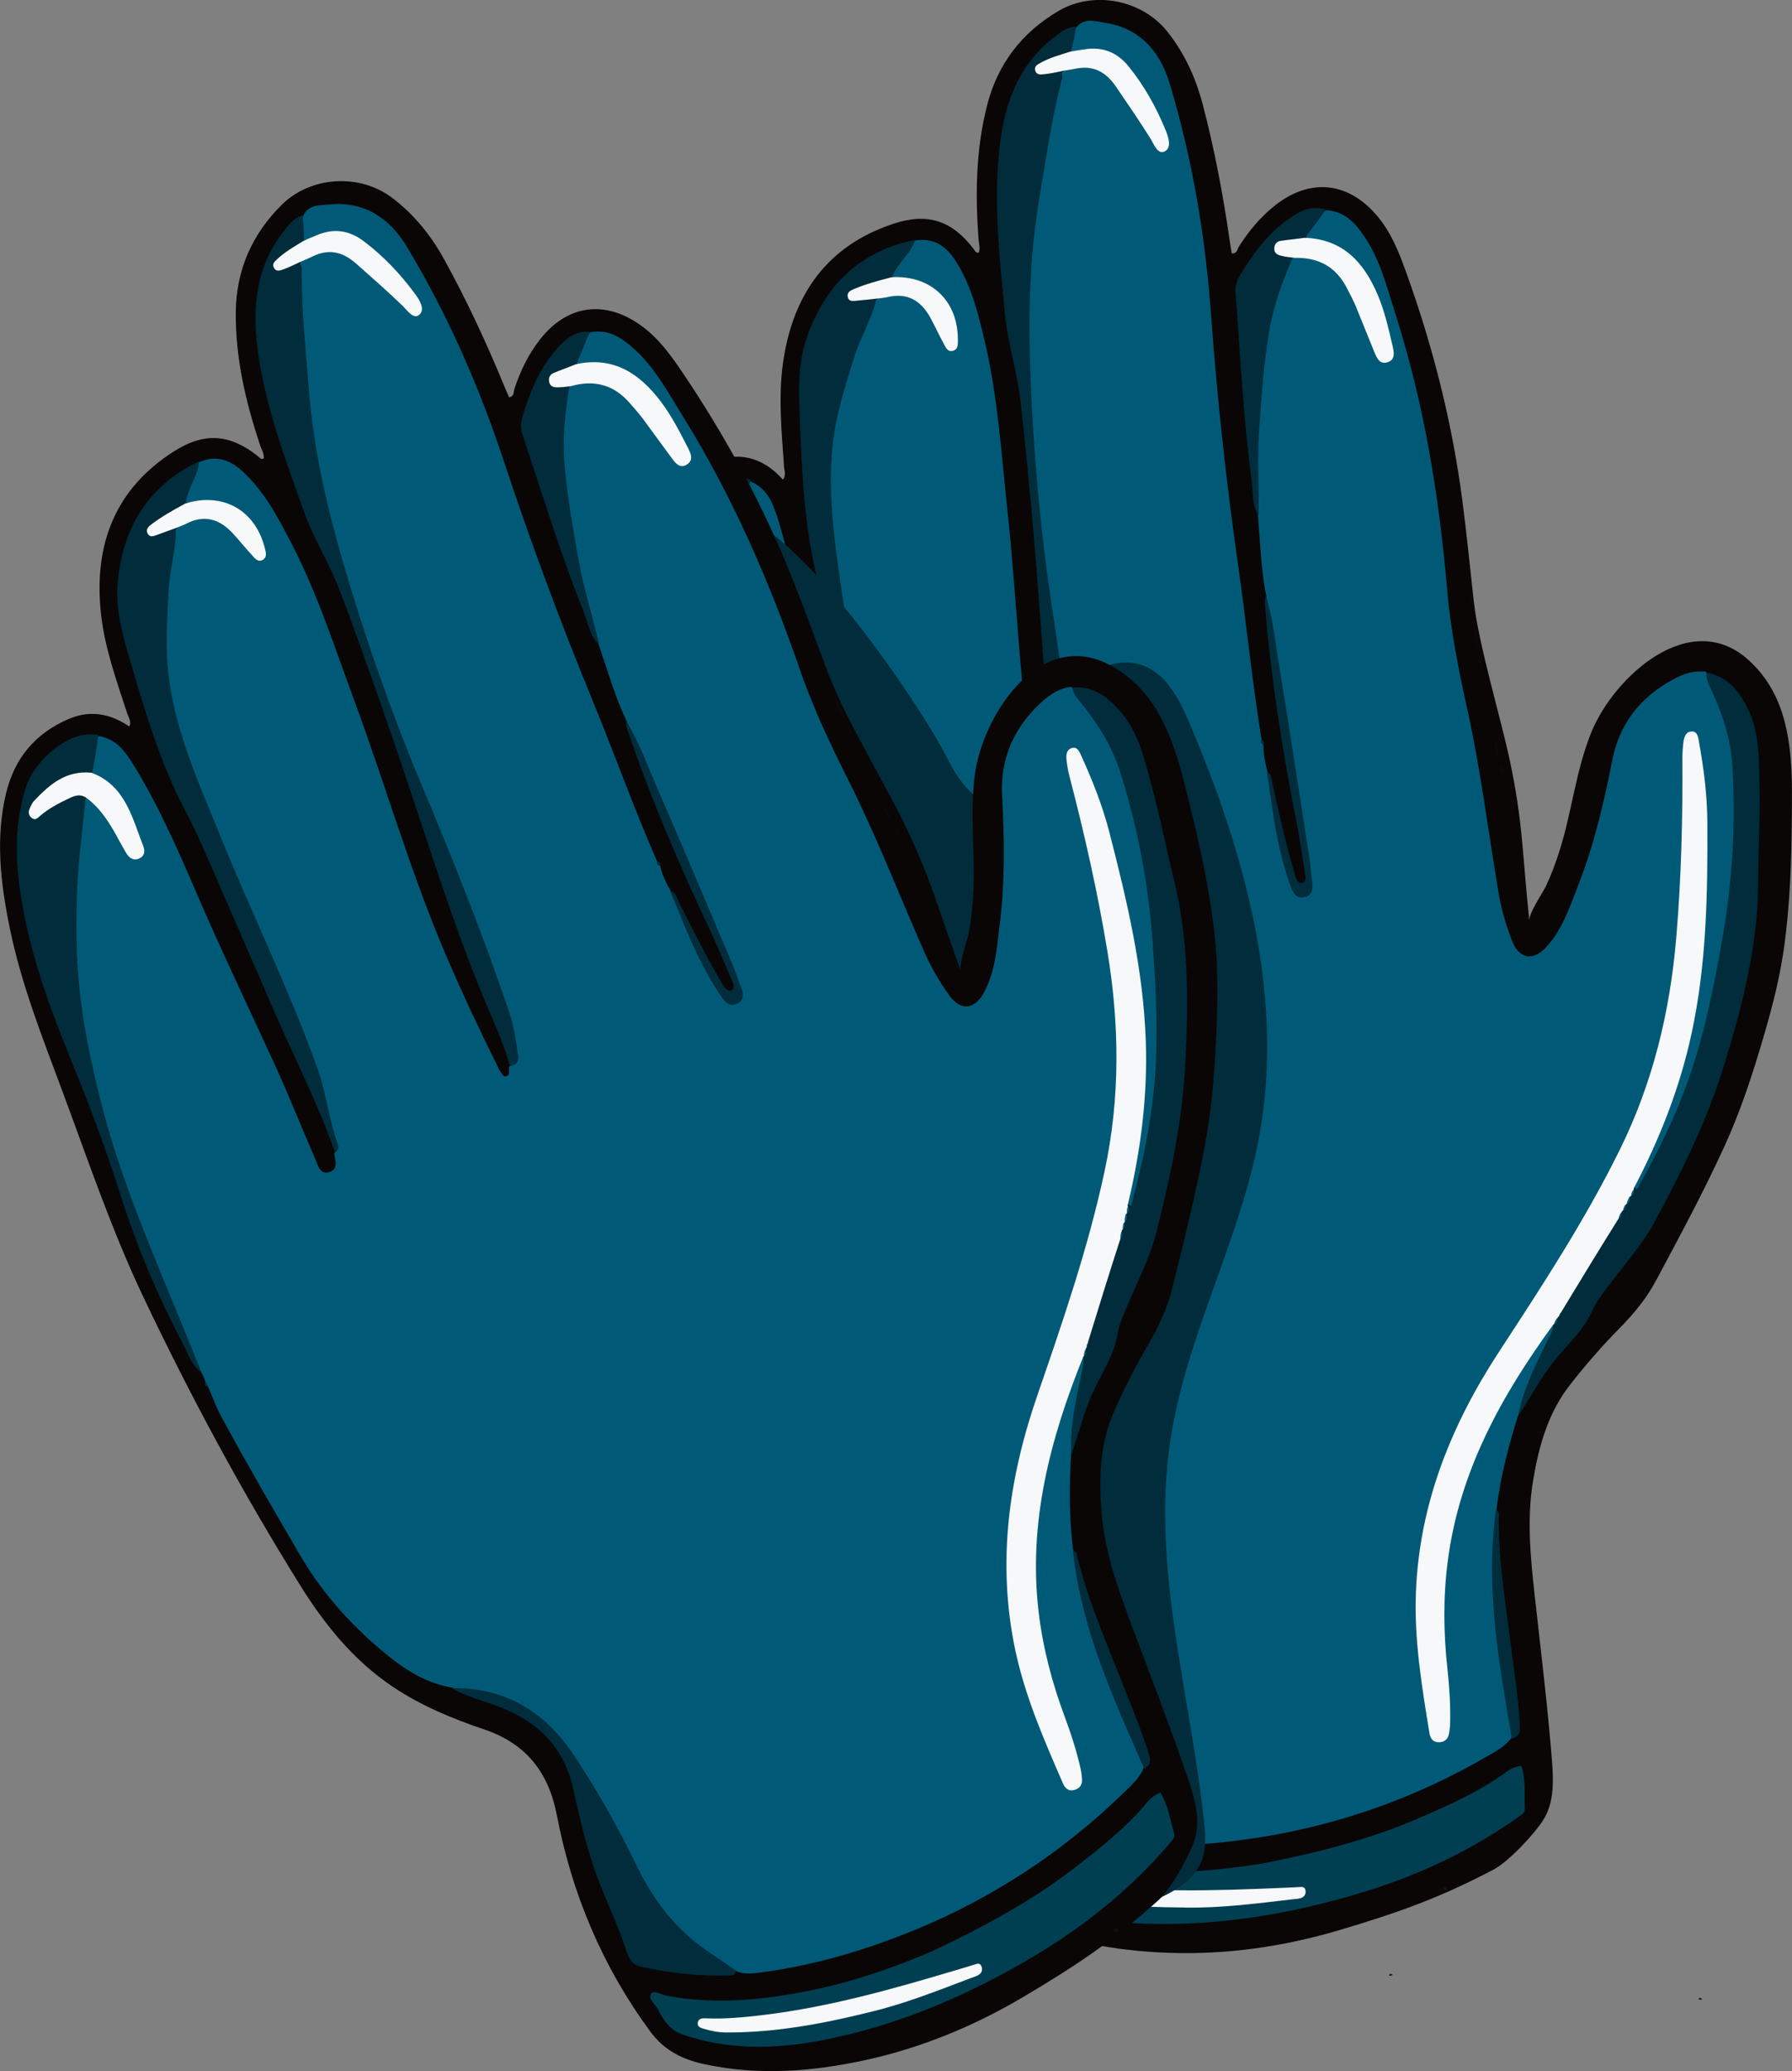 <?xml version="1.0" encoding="UTF-8"?>
<svg id="Calque_1" data-name="Calque 1" xmlns="http://www.w3.org/2000/svg" viewBox="0 0 253.85 293.36">
  <rect x="0" y="0" width="253.85" height="293.36" fill="#808080" stroke="none"/>
  <defs>
    <style>
      .cls-1 {
        fill: #003f52;
      }

      .cls-2 {
        fill: #0a0606;
      }

      .cls-3 {
        fill: #005a77;
      }

      .cls-4 {
        fill: #f6f8f9;
      }

      .cls-5 {
        fill: #0a0a0a;
      }

      .cls-6 {
        fill: #16100f;
      }

      .cls-7 {
        fill: #002c3b;
      }
    </style>
  </defs>
  <g>
    <path class="cls-2" d="M208.79,85.28c.66,5.98,3.79,16.37,5.07,22.35,1.93,9.05,1.79,13.62,2.79,22.84-.21-.95,1.89-4,2.33-4.93.8-1.69,1.4-3.32,1.96-5.1,1.74-5.51,2.3-11.35,4.49-16.73,3.2-7.84,14.04-17.82,22.37-10.12,2.77,2.56,4.33,5.67,5.16,9.25.96,4.12.91,8.31.87,12.5-.05,6.44-.24,12.88-1.16,19.26-.71,4.9-2.06,9.67-3.48,14.38-1.36,4.5-2.9,8.98-4.86,13.28-2.96,6.5-6.35,12.78-9.71,19.07-1.34,2.51-3.14,4.72-5.15,6.76-2.53,2.56-4.88,5.27-7.1,8.11-3.07,3.94-4.36,8.57-5.17,13.36-.95,5.57-.39,11.13.23,16.68.84,7.57,1.76,15.06,2.38,22.66.25,3.03.44,6.31-1.19,8.88-1.31,2.06-4.91,5.92-7.07,7.05-7.69,4.04-13.61,6.13-21.95,8.6-7.79,2.31-15.91,3.47-24.04,3.18-7.67-.28-15.17-1.59-22.12-5.05-2.76-1.37-4.97-3.21-6.24-6.34-4.31-10.59-5.98-21.57-5.33-32.9.36-6.21-1.73-10.94-6.98-14.32-4.02-2.59-7.84-5.43-11.07-9.01-4.52-5.01-7.25-10.97-9.28-17.31-4.72-14.78-8.52-29.8-11.52-45.01-2.03-10.26-2.84-20.71-3.98-31.1-.88-8-1.92-15.98-1.56-24.05.29-6.47,1.1-12.84,4.17-18.69,2.38-4.54,6.12-7.23,11.18-8.03,3.25-.52,5.89.68,8.07,3.14.5-.63.21-1.21.17-1.75-.34-4.98-.85-9.98-.13-14.94,1.39-9.51,6.19-16.44,15.63-19.56,4.81-1.59,8.24-.47,11.33,3.54.18.24.28.59.72.58.3-.61.05-1.25,0-1.86-.48-6.45-.39-12.87,1.25-19.18,1.51-5.8,4.92-10.18,10.06-13.21,4.96-2.92,11.78-1.64,15.4,2.88,2.46,3.07,4.04,6.54,5.04,10.33,1.68,6.39,2.9,12.87,3.84,19.4.08.58.18,1.15.27,1.72.78.06.79-.6,1.01-.95,1.42-2.24,3.1-4.25,5.19-5.89,4.93-3.86,10.3-3.3,14.37,1.49,1.99,2.33,3.1,5.13,4.12,7.96,3.78,10.47,6.54,21.32,7.98,32.37.63,4.82,1.1,9.61,1.63,14.39Z"/>
    <path class="cls-5" d="M209.54,91.86c-.83-1.05-.66-2.41-.73-3.84.29,1.16.52,2.44.73,3.84Z"/>
    <path class="cls-5" d="M212.32,107.18c-.6-.49-.59-1.23-.53-2.1.42.54.4,1.29.53,2.1Z"/>
    <path class="cls-5" d="M209.95,94.29c-.54-.26-.52-.79-.37-1.44.16.37.27.85.37,1.44Z"/>
    <path class="cls-6" d="M240.58,283.19c.13-.23.32-.29.54.02-.14.06-.32.05-.54-.02Z"/>
    <path class="cls-5" d="M208.57,85.31c-.33-.09-.37-.35-.21-.76.11.15.17.41.21.76Z"/>
    <path class="cls-3" d="M129.64,34.07c2.6-.44,4.33.78,5.61,2.71,2.29,3.46,3.27,7.45,4.21,11.41,1.88,7.9,2.38,16,3.24,24.04,1.35,12.58,1.75,25.24,3.7,37.76.92,5.88,2.06,11.72,3.31,17.54.05.21.08.43.17.62.16.37.15.97.72.92.54-.05.45-.64.63-1.14,1.01-.72,1.24-1.67,1.35-2.73.47-4.58-.22-9.1-.67-13.64-1.16-11.81-3.31-23.48-4.61-35.27-1.54-13.93-2.6-27.89-1.31-41.91.38-4.16,1.07-8.28,1.87-12.39.74-3.78,1.25-7.61,2.21-11.48,1.64-1.65,5.49-1.58,7,.13,2.2,2.49,4.04,5.25,5.78,8.08.39.64.73,1.31,1.24,1.87.21.23.44.53.81.32.25-.15.26-.45.24-.72-.04-.7-.19-1.38-.46-2.03-1.28-2.96-2.85-5.75-4.85-8.28-1.65-2.09-3.74-3.12-6.48-2.53-.57.12-1.26.48-1.79-.34,0-1.15.17-2.14.88-3.11,1.2-1.45,2.69-.88,3.97-.69,4.98.72,7.87,3.99,9.25,8.52,3.24,10.7,5.08,21.69,5.89,32.83.87,11.96,2.17,23.87,3.87,35.75,1.15,8.05,1.94,16.16,3.27,24.31.06.35.18.56.29.88-.02,1.27.21,2.42.53,3.66,1.04,3.56,1.26,7.17,2.09,10.66.43,1.83.93,3.63,1.59,5.39.26.69.51,1.56,1.51,1.3.87-.22.81-1.04.76-1.74-.21-3.21-.98-6.35-1.41-9.53-1.37-10.24-3.31-20.39-4.66-30.75-.76-3.74-.85-7.43-1.17-11.22-.91-7.34-.3-14.53.4-21.71.46-4.7,1.39-9.3,3.39-13.62.2-.44.34-.9.77-1.35,2.92-.67,5.29.08,7.12,2.33,1.44,1.77,2.33,3.84,3.16,5.94.67,1.69,1.37,3.38,2.06,5.06.21.51.58.98,1.22.83.58-.13.7-.7.61-1.17-.92-4.81-1.96-9.57-5.77-13.14-1.74-1.63-3.85-2.23-6.18-2.7.17-1.86,1.47-2.87,2.84-3.96,2.69.12,4.19,1.87,5.48,3.79,2.22,3.3,3.15,7.14,4.34,10.86,4.07,12.73,6.2,25.83,7.34,39.12.49,5.77,1.65,11.47,2.9,17.12,1.88,8.55,2.93,17.23,4.39,25.84.38,2.28,1.05,4.49,1.86,6.65,1.03,2.74,3.04,3.06,5.01.86,2.2-2.45,3.21-5.55,4.37-8.53,2.26-5.76,3.67-11.75,4.86-17.8,1.03-5.24,4.04-9.01,8.72-11.5,1.4-.75,2.83-1.26,4.55-1.04,2.74,5.16,4.33,10.54,4.44,16.35.16,8.4-.65,16.68-2.18,24.93-.84,4.55-1.91,9.03-3.19,13.44-1.83,6.3-4.68,12.2-7.92,17.9-.21.37-.47.72-1.03.87-.69-1-.08-1.78.32-2.57,2.97-5.86,5.45-11.93,6.88-18.33,1.44-6.44,2.22-13,2.36-19.62.14-6.87.44-13.74-.61-20.57-.13-.85-.18-1.71-.51-2.51-.12-.29-.27-.62-.67-.59-.38.03-.55.33-.63.64-.28,1.05-.27,2.13-.24,3.2.21,6.34-.19,12.66-.44,18.98-.34,8.51-1.61,16.88-4.1,25.03-2.17,7.12-5.64,13.67-9.33,20.1-4.07,7.07-8.63,13.84-13.01,20.71-4.69,7.35-8.24,15.2-9.84,23.8-1.39,7.45-1.34,14.95-.07,22.42.28,1.64.59,3.27.83,4.92.11.8.04,1.97,1.26,1.84,1.13-.11,1.01-1.21,1.04-2.06.07-2.79-.14-5.58-.44-8.35-.83-7.71-.34-15.34,1.79-22.8,2.37-8.29,6.49-15.74,11.44-22.75.63-.9.99-2.06,2.25-2.46.42.75.14,1.34-.16,1.91-1.85,3.51-3.26,7.22-4.87,10.98-1.35,4.31-2.46,8.56-3.02,13.07.06,3.83-.36,7.5-.19,11.19.3,6.28,1.34,12.47,2.15,18.68.11.85.36,1.68.14,2.66-.97,1.3-2.3,1.95-3.52,2.66-11.13,6.45-23.1,10.43-35.89,11.96-6.83.82-13.66.97-20.5.15-1.01-.12-2.03-.27-3.01-.95-2.35-1.76-4.08-3.93-5.69-6.21-2.48-3.52-3.92-7.47-4.78-11.65-.98-4.83-2.33-9.57-3.74-14.29-.99-3.3-2.34-6.45-4.31-9.29-2.02-2.9-4.78-4.88-8.08-6.07-.91-.33-1.76-.76-2.67-1.33-3.23-1.44-5.6-3.81-7.58-6.44-3.84-5.11-6.86-10.66-8.67-16.88-2.13-7.29-4.2-14.6-6.08-21.96-.35-1.39-.48-2.84-.74-4.37-.08-.29-.16-.47-.19-.76-.06-.5-.1-.9-.21-1.39-.79-2.66-1.24-5.3-1.61-7.95-1.4-9.97-2.94-19.93-3.27-30.02-.36-11.16.65-22.16,4.01-32.86,1.27-4.03,2.81-7.98,4.48-12,.95-.7,1.2.15,1.49.61,1.18,1.82,1.77,3.88,2.29,5.97.17.68.29,1.36.6,2,.25.51.61.94,1.24.79.58-.14.68-.68.63-1.16-.42-4.03-.39-8.22-3.89-11.18-.17-.14-.25-.35-.34-.67.42-1.75,1.15-3.24,2.25-4.67,2.19.92,3.06,2.82,3.71,4.84,1.99,6.25,3.13,12.7,4.15,19.16,1.43,9,3.23,17.94,4.89,26.89.92,4.95,1.57,9.94,2.38,14.91.14.84.08,2.06,1.31,2.08,1.45.03,1.37-1.21,1.45-2.35.44-.49.38-.99.39-1.47.24-9.75-.95-19.36-2.65-28.93-2.07-11.67-3.95-23.37-4.7-35.22-.17-2.6.1-5.14.67-7.66,1.38-6.08,3.05-12.06,5.9-17.78,2.16-1.78,5.89-1.17,7.59,1.17.91,1.26,1.63,2.64,2.26,4.06.21.47.45,1.19,1.05,1.04.72-.17.61-.98.49-1.51-.64-2.85-1.43-5.62-4.2-7.26-1.41-.84-3.02-.54-4.59-.99-.16-1.22.63-1.94,1.21-2.72.6-.8,1.2-1.61,2-2.4Z"/>
    <path class="cls-1" d="M178.68,263.99c7.7-1.51,15.18-3.37,22.3-6.45,4.32-1.87,8.62-3.79,12.46-6.59.61-.45,1.3-.73,2.08-.83.64,2,.4,4.05.48,6.07.02.59-.4.82-.8,1.1-6.82,4.87-14.31,8.37-22.31,10.79-9.96,3.01-20.12,4.74-30.56,4.4-7.37-.24-14.43-1.55-20.77-5.69-1.71-1.12-2.17-2.7-2.59-4.39-.19-.79-1.03-1.78-.35-2.35.49-.41,1.37.53,2.08.86,6.33,2.92,13.07,3.92,19.95,4.24,6.01.28,11.98-.21,18.03-1.16Z"/>
    <path class="cls-7" d="M215.03,200.65c.73-4.04,2.68-7.64,4.45-11.32.23-.48.49-.94.6-1.71.09-.42.18-.6.29-.88.07-.16.1-.22.18-.38.16-.28.25-.48.37-.79,2.56-4.31,5.12-8.48,7.75-12.75.26-.31.48-.5.67-.85.08-.15.11-.21.2-.35.2-.3.36-.5.53-.82.08-.14.12-.2.2-.34.15-.25.25-.42.37-.69.07-.14.1-.2.18-.33.15-.23.25-.38.36-.63.06-.13.09-.19.17-.31.68.1.78-.47.95-.79,2.66-4.76,5.07-9.63,6.88-14.78,2.3-6.53,3.62-13.28,4.82-20.09,1.43-8.1,1.89-16.21,1.4-24.39-.23-3.79-1.42-7.34-3-10.77-.33-.72-.73-1.44-.68-2.39,3.07.48,4.74,2.73,5.95,5.26,1.61,3.36,1.49,7.09,1.57,10.7.1,4.64-.17,9.29-.19,13.92-.05,8.97-2.29,17.52-4.89,25.93-2.38,7.69-5.97,14.95-9.81,22.03-1.82,3.34-4.39,6.19-6.67,9.23-.77,1.03-1.57,2.04-2.09,3.23-1.25,2.87-3.6,4.89-5.49,7.27-1.93,2.42-3.33,5.17-5.08,7.78Z"/>
    <path class="cls-7" d="M152.43,3.77c-.13,1.07-.38,2.13-.66,3.34-.43.84-1.21.78-1.83,1.02-.69.27-1.39.53-2,.96-.28.19-.79.31-.56.8.15.32.54.26.86.25.63-.03,1.24-.35,1.97-.05.5.58.22,1.1.09,1.6-1.36,5.39-2.15,10.9-3.07,16.37-1.4,8.28-1.58,16.68-1.26,25.04.42,11.06,1.41,22.09,3.07,33.05,1.68,11.1,3.16,22.23,4.09,33.43.17,2.08.1,4.17-.15,6.23-.1.81.09,2.13-1.58,2.01-.04-3.08-.6-6.1-1.06-9.1-1.47-9.59-2.11-19.26-2.81-28.92-.81-11-1.72-21.98-2.96-32.94-.47-4.16-1.81-8.15-2.21-12.33-.72-7.51-1.57-15.01-.88-22.56.59-6.45,2.35-12.43,7.78-16.64.92-.71,1.81-1.52,3.18-1.56Z"/>
    <path class="cls-7" d="M129.63,33.97c-.57,1.95-2.38,3.13-3.18,5.11-.91,1.11-2.26.93-3.33,1.44-.82.39-2.39.37-2.21,1.35.16.91,1.55.16,2.39.22.26.02.53.01.87.17-.68,2.96-2.29,5.53-3.18,8.39-1.24,4-2.55,8.01-3.01,12.15-.9,7.94.55,15.8,1.64,23.61,1.63,11.66,4.09,23.19,5.24,34.93.37,3.74-.21,7.48.18,11.21.04.4-.03.88-.68,1.06-.63-7.37-2.34-14.58-3.51-21.86-1.18-7.29-2.36-14.57-3.58-21.86-.45-2.69-.88-5.4-1.53-8.04-1.92-7.75-2.17-15.66-2.48-23.58-.14-3.54-.15-7.09,1.03-10.47,2.56-7.35,7.45-12.22,15.35-13.83Z"/>
    <path class="cls-7" d="M102.44,76.14c-1.34,3.82-2.84,7.47-4,11.23-1.34,4.34-2.48,8.73-3.23,13.24-1.05,6.29-1.28,12.61-1.22,18.96.07,8.19,1.11,16.3,2.27,24.4.72,5.03,1.46,10.05,2.16,15.18-1.19-1.27-1.18-3.06-1.58-4.67-1.83-7.44-2.95-14.97-3.41-22.67-.39-6.49-1.11-13-2.03-19.47-1.18-8.36-2.09-16.78-1.25-25.24.51-5.14,1.69-10.12,4.54-14.57,1.92-3,7.66-6.36,11.66-4.5-.63,1.63-1.34,3.18-2.08,4.85-.43.42-.86.32-1.27.23-2.94-.7-5.33.56-7.61,2.17-.39.27-.86.68-.59,1.18.31.56.86.22,1.28.03,1.19-.52,2.46-.75,3.71-1.01.9-.18,1.93-.47,2.64.65Z"/>
    <path class="cls-7" d="M121.83,211.19c7.2,1.72,11.88,6.29,14.36,13.21,2.04,5.7,3.62,11.52,4.85,17.44.89,4.28,2.37,8.31,4.89,11.93,1.5,2.16,3.4,3.97,5.11,6.06-.21.67-.64.55-1.06.45-4.14-.93-8.08-2.38-11.87-4.29-1.32-.66-1.38-2.02-1.44-3.04-.26-4.07-1.2-8.03-1.53-12.09-.32-3.96-.21-7.91-.13-11.84.14-6.17-2.72-10.45-7.56-13.81-1.87-1.3-3.93-2.35-5.63-4.03Z"/>
    <path class="cls-7" d="M183.15,36.44c-1.51,3.49-2.78,6.93-3.39,10.67-.76,4.64-1.08,9.3-1.4,13.97-.27,3.94.01,7.88-.07,11.94-.98-1.45-.76-3.26-.99-4.95-1.19-8.85-1.6-17.76-2.28-26.66-.1-1.34.51-2.24,1.12-3.22,1.95-3.1,4.21-5.92,7.41-7.84,1.27-.76,2.64-1.17,4.26-.67-.84,1.27-1.81,2.5-2.82,3.84-.65.83-1.53.56-2.28.74-.56.14-1.34.09-1.43.8-.09.72.72.63,1.17.85.24.12.49.22.71.53Z"/>
    <path class="cls-7" d="M179.3,84.42c.99,2.92,1.27,6.01,1.77,9.05,1.5,9.13,2.9,18.28,4.32,27.43.22,1.43.35,2.87.51,4.3.1.89-.14,1.67-1.09,1.88-1,.22-1.54-.35-1.89-1.29-1.59-4.24-2.35-8.67-2.96-13.13-.15-1.06-.34-2.11-.47-3.28.69.2.61.87.73,1.42.92,4.24,1.87,8.47,3.08,12.63.07.26.11.53.22.77.2.42.39,1.01,1,.83.49-.15.44-.68.37-1.11-.42-2.64-.79-5.29-1.31-7.91-2-10.13-3.6-20.31-4.41-30.61-.02-.31.03-.62.13-.99Z"/>
    <path class="cls-7" d="M214.16,246.27c-1.81-10.68-3.79-21.35-2.25-32.38.47.1.41.46.41.85-.08,6.11.92,12.12,1.69,18.16.47,3.71,1.05,7.4,1.27,11.14.05.91.19,1.87-1.12,2.23Z"/>
    <path class="cls-5" d="M212.62,108.54c.77.23.39.64.07,1.08-.19-.3-.33-.64-.07-1.08Z"/>
    <path class="cls-6" d="M204.9,267.19c.08.15.07.29.06.53-.16.02-.41-.04-.48-.17-.1-.22.1-.34.42-.36Z"/>
    <path class="cls-7" d="M98.58,160.69c.15.14.23.32.27.6-.29-.05-.57-.18-.27-.6Z"/>
    <path class="cls-7" d="M179.02,105.48c-.29-.05-.47-.24-.38-.66.3.04.49.22.38.66Z"/>
    <path class="cls-4" d="M229.28,172.61c-2.73,4.37-5.36,8.67-8.03,13.09-.15.29-.26.47-.41.74-.07.07-.16.12-.17.17-.2.31-.27.62-.51.95-.11.04-.09.04-.1.03-7.38,10.1-13.33,20.85-14.97,33.51-.67,5.12-.61,10.26-.04,15.39.27,2.45.42,4.91.38,7.38,0,.59-.07,1.18-.18,1.75-.16.79-.71,1.19-1.51,1.16-.78-.02-1.13-.58-1.24-1.25-1.09-6.66-2.2-13.29-1.92-20.1.52-12.56,5.04-23.68,11.82-34.04,6.07-9.28,12.13-18.55,17.05-28.52,4.7-9.52,7.13-19.61,8.01-30.12.71-8.44.92-16.9.86-25.37,0-.75.06-1.5.15-2.24.09-.71.31-1.49,1.15-1.53.84-.04.93.8,1.04,1.4.69,3.8,1.18,7.62,1.2,11.49.05,10.03-.1,20.04-2.24,29.91-1.66,7.66-4.48,14.86-8.17,21.89-.02.13-.02.15-.02.16-.01.32-.12.6-.35.91-.11.03-.08.05-.08.03-.25.31-.24.74-.55,1.13-.11.04-.08.05-.09.03-.18.23-.22.54-.43.88-.09.07-.16.1-.16.14-.15.33-.27.63-.47,1.01Z"/>
    <path class="cls-4" d="M183.33,36.52c-.72-.08-1.3-.16-1.87-.3-.48-.12-.93-.34-.95-.93-.02-.61.29-1.07.88-1.17,1.11-.17,2.22-.26,3.44-.44,5.44.2,8.38,3.51,10.31,8.03.99,2.32,1.55,4.79,2.12,7.25.2.86.47,1.97-.7,2.35-1.17.37-1.55-.67-1.9-1.51-.88-2.13-1.72-4.28-2.6-6.41-.35-.84-.79-1.64-1.2-2.46-1.52-3.05-3.99-4.51-7.53-4.4Z"/>
    <path class="cls-4" d="M150.37,10.09c-.87.19-1.65.33-2.43.42-.51.06-1.12.15-1.3-.54-.16-.59.33-.83.74-1.06,1.3-.74,2.73-1.12,4.24-1.6.73-.14,1.37-.22,2-.32,2.55-.41,4.62.4,6.25,2.41,2.21,2.73,3.9,5.76,5.23,8.99.42,1.03.93,2.53-.12,3.06-.99.5-1.53-1.05-2.02-1.84-1.56-2.5-3.23-4.92-4.89-7.36-1.49-2.18-3.32-3.05-5.87-2.49-.57.13-1.16.17-1.84.33Z"/>
    <path class="cls-4" d="M102.55,76.29c-.79-.93-1.73-.7-2.6-.53-1.51.31-3.02.67-4.41,1.37-.43.22-.86.51-1.26-.05-.32-.46-.23-.92.09-1.32.26-.33.53-.69.88-.91,2.66-1.68,5.39-3.09,8.83-1.87,2.82,1.92,3.71,4.74,4.13,7.79.18,1.33.27,2.66.44,3.99.1.79-.07,1.45-.89,1.64-.89.21-1.43-.34-1.68-1.13-.33-1.08-.57-2.18-.88-3.26-.57-2.02-1.26-3.99-2.67-5.72Z"/>
    <path class="cls-4" d="M124.37,42.28c-1.1.13-2.1.22-3.1.32-.49.05-1.02.11-1.17-.5-.17-.66.33-.93.84-1.15,1.71-.72,3.5-1.2,5.4-1.69,5.54-.28,9.34,3.33,9.35,8.8,0,.61.08,1.41-.69,1.63-.8.23-1.06-.56-1.35-1.08-.65-1.17-1.19-2.39-1.83-3.56-1.31-2.42-3.23-3.64-6.07-2.97-.41.1-.84.12-1.37.21Z"/>
    <path class="cls-4" d="M167.8,270.19c-6.9-.03-13.62-.49-20.21-2.18-1-.26-1.93-.67-2.79-1.19-.41-.25-1.09-.53-.74-1.21.27-.53.85-.36,1.3-.23,2.53.75,5.12,1.15,7.73,1.49,9.41,1.23,18.86.95,28.3.55.85-.04,1.7-.06,2.55-.12.45-.03.91-.11,1,.48.08.54-.2.95-.73,1.1-.35.1-.74.11-1.11.15-5.04.58-10.08,1.26-15.3,1.17Z"/>
    <path class="cls-3" d="M230.44,170.56c.03-.34.18-.69.43-1.11.11.38.05.78-.43,1.11Z"/>
    <path class="cls-3" d="M231.07,169.4c-.02-.24.08-.5.26-.84.22.28.16.58-.26.84Z"/>
    <path class="cls-3" d="M220.17,187.58c.01-.26.15-.53.39-.87.08.29.03.62-.39.87Z"/>
    <path class="cls-3" d="M229.93,171.48c0-.24.1-.52.31-.86.13.28.06.58-.31.86Z"/>
    <path class="cls-3" d="M229.3,172.63c0-.25.13-.55.35-.92.1.28.04.62-.35.92Z"/>
    <path class="cls-3" d="M220.87,186.47c-.02-.15.06-.36.25-.61.02.15-.06.36-.25.61Z"/>
  </g>
  <path class="cls-7" d="M134.26,107.54c1.67,3.43,4.97,7.66,8.32,5.84.98-.53,1.63-1.5,2.18-2.47,2.19-3.83,3.37-8.21,5.91-11.82s7.18-6.37,11.3-4.8c3.34,1.27,5.12,4.83,6.52,8.12,7.83,18.39,13.47,38.59,9.94,58.26-2.68,14.94-10.49,28.64-12.69,43.66-2.61,17.83,2.9,35.72,4.82,53.63.2,1.87.35,3.82-.32,5.58-1.22,3.22-4.73,4.84-7.92,6.14-8.95,3.65-18.04,7.34-27.64,8.47-9.6,1.13-19.95-.6-27.38-6.78-11.1-9.22-12.96-25.4-12.71-39.83.13-7.92.66-15.86,2.34-23.6,3.41-15.73,11.58-30.73,10.82-46.81-.56-11.83-5.92-22.83-8.9-34.29-3.4-13.1-3.65-26.77-3.88-40.3-.06-3.18-.1-6.45.99-9.44,7.03-19.32,34.62,22.9,38.3,30.44Z"/>
  <g>
    <path class="cls-2" d="M117.48,95.75c2.1,5.63,7.68,14.95,10.38,20.43,4.09,8.3,5.07,12.77,8.29,21.46-.43-.87.85-4.34,1.05-5.35.36-1.83.55-3.56.66-5.42.34-5.77-.55-11.57.26-17.32,1.18-8.38,9.25-20.71,19.21-15.29,3.31,1.8,5.58,4.43,7.27,7.71,1.94,3.76,2.91,7.84,3.91,11.9,1.53,6.25,2.92,12.54,3.59,18.96.51,4.92.37,9.87.14,14.79-.22,4.7-.61,9.41-1.46,14.07-1.28,7.03-3.03,13.95-4.75,20.87-.69,2.76-1.89,5.35-3.34,7.82-1.82,3.1-3.45,6.3-4.9,9.6-2.01,4.58-2.13,9.37-1.75,14.22.44,5.63,2.35,10.88,4.3,16.11,2.67,7.13,5.39,14.17,7.86,21.39.98,2.88,1.97,6.01,1.02,8.9-.77,2.32-3.31,6.94-5.13,8.57-6.46,5.8-11.69,9.28-19.17,13.71-6.99,4.14-14.57,7.26-22.53,8.97-7.51,1.61-15.09,2.17-22.68.52-3.01-.66-5.6-1.9-7.6-4.62-6.77-9.21-11.08-19.45-13.22-30.59-1.17-6.1-4.35-10.18-10.27-12.18-4.53-1.53-8.93-3.35-12.94-6.03-5.61-3.75-9.72-8.86-13.23-14.51-8.2-13.17-15.55-26.81-22.19-40.82-4.48-9.45-7.82-19.38-11.47-29.18-2.81-7.54-5.77-15.02-7.4-22.94-1.3-6.35-2.07-12.72-.53-19.14,1.2-4.98,4.16-8.5,8.87-10.52,3.03-1.3,5.87-.78,8.59,1.07.33-.73-.09-1.23-.26-1.74-1.55-4.74-3.27-9.47-3.78-14.45-.98-9.56,1.98-17.46,10.37-22.79,4.28-2.72,7.87-2.48,11.85.66.23.18.42.51.84.39.14-.67-.26-1.22-.46-1.8-2.05-6.14-3.53-12.38-3.48-18.91.05-5.99,2.28-11.07,6.52-15.27,4.09-4.05,11.02-4.47,15.63-.98,3.13,2.37,5.52,5.35,7.41,8.79,3.19,5.79,5.96,11.77,8.47,17.87.22.54.46,1.07.68,1.6.77-.14.62-.78.75-1.16.83-2.52,1.96-4.88,3.59-6.98,3.84-4.95,9.17-5.72,14.3-2.07,2.5,1.78,4.26,4.22,5.94,6.71,6.23,9.23,11.56,19.08,15.66,29.43,1.79,4.52,3.42,9.05,5.1,13.56Z"/>
    <path class="cls-5" d="M119.82,101.94c-1.06-.82-1.23-2.18-1.65-3.54.56,1.05,1.1,2.24,1.65,3.54Z"/>
    <path class="cls-5" d="M126.26,116.12c-.7-.33-.88-1.05-1.03-1.91.54.42.71,1.15,1.03,1.91Z"/>
    <path class="cls-5" d="M120.81,104.2c-.58-.13-.69-.64-.71-1.31.25.32.47.76.71,1.31Z"/>
    <path class="cls-6" d="M196.75,279.85c.07-.25.24-.36.53-.12-.12.1-.3.12-.53.12Z"/>
    <path class="cls-5" d="M117.27,95.83c-.34,0-.45-.25-.38-.68.15.12.27.35.38.68Z"/>
    <path class="cls-3" d="M28.2,65.46c2.41-1.06,4.39-.3,6.1,1.25,3.07,2.79,4.99,6.42,6.87,10.03,3.76,7.2,6.22,14.93,9.03,22.52,4.38,11.86,7.87,24.05,12.83,35.7,2.33,5.48,4.87,10.86,7.51,16.2.09.19.18.39.31.56.25.32.39.9.92.71.52-.18.28-.73.34-1.26.8-.94.8-1.92.64-2.98-.66-4.56-2.44-8.77-3.98-13.06-4.01-11.16-8.96-21.96-13.11-33.06-4.9-13.13-9.35-26.41-11.53-40.32-.65-4.13-.99-8.29-1.22-12.47-.21-3.85-.65-7.69-.67-11.67,1.18-2,4.94-2.87,6.81-1.59,2.74,1.87,5.2,4.1,7.59,6.41.54.52,1.03,1.09,1.66,1.51.26.17.56.41.86.12.21-.2.14-.5.06-.76-.21-.67-.52-1.3-.95-1.85-1.96-2.56-4.17-4.88-6.73-6.85-2.11-1.63-4.39-2.11-6.9-.87-.53.26-1.1.77-1.82.11-.28-1.12-.36-2.12.1-3.23.81-1.7,2.4-1.51,3.68-1.64,5-.52,8.61,1.94,11.05,6,5.77,9.58,10.23,19.79,13.74,30.4,3.77,11.39,7.94,22.62,12.5,33.72,3.09,7.53,5.84,15.2,9.12,22.77.15.33.32.5.5.78.29,1.24.79,2.29,1.41,3.42,1.88,3.2,2.98,6.64,4.64,9.82.87,1.66,1.79,3.29,2.86,4.84.42.61.87,1.39,1.78.89.78-.43.53-1.21.32-1.87-.99-3.06-2.51-5.91-3.7-8.89-3.84-9.59-8.2-18.96-12.04-28.68-1.65-3.44-2.65-7-3.88-10.59-2.68-6.89-3.85-14.01-4.92-21.15-.71-4.67-.93-9.35-.05-14.04.09-.47.11-.96.42-1.5,2.66-1.36,5.15-1.22,7.47.52,1.83,1.36,3.2,3.16,4.51,4.99,1.06,1.48,2.15,2.94,3.23,4.41.33.44.81.8,1.39.51.53-.27.51-.85.3-1.28-2.07-4.44-4.24-8.8-8.81-11.33-2.09-1.15-4.28-1.22-6.66-1.1-.29-1.84.72-3.14,1.79-4.53,2.63-.54,4.52.79,6.24,2.33,2.96,2.65,4.81,6.15,6.87,9.47,7.06,11.35,12.34,23.52,16.69,36.13,1.89,5.48,4.41,10.71,7,15.89,3.91,7.83,7.06,15.99,10.58,23.98.93,2.11,2.11,4.1,3.43,5.99,1.67,2.4,3.69,2.22,5.07-.39,1.54-2.92,1.75-6.16,2.15-9.34.78-6.13.68-12.29.36-18.45-.28-5.33,1.71-9.72,5.64-13.29,1.17-1.06,2.43-1.91,4.16-2.12,3.92,4.34,6.78,9.16,8.31,14.77,2.21,8.1,3.45,16.33,3.99,24.71.3,4.61.36,9.22.2,13.81-.23,6.56-1.55,12.97-3.3,19.29-.11.42-.28.81-.79,1.09-.91-.8-.51-1.71-.32-2.57,1.45-6.41,2.37-12.9,2.18-19.46-.18-6.59-1.03-13.15-2.51-19.6-1.54-6.69-2.93-13.43-5.62-19.79-.33-.79-.6-1.61-1.11-2.31-.19-.26-.42-.53-.79-.41-.36.12-.45.46-.45.78-.02,1.09.26,2.13.55,3.16,1.76,6.09,2.92,12.32,4.22,18.51,1.76,8.33,2.57,16.76,2.15,25.27-.36,7.43-2.12,14.64-4.13,21.77-2.21,7.86-4.98,15.53-7.55,23.27-2.75,8.28-4.27,16.75-3.72,25.48.48,7.56,2.36,14.82,5.42,21.75.67,1.52,1.38,3.03,2.01,4.57.31.75.52,1.9,1.67,1.48,1.07-.39.69-1.42.5-2.25-.61-2.73-1.5-5.37-2.47-7.99-2.69-7.27-4.08-14.79-3.84-22.55.27-8.62,2.44-16.85,5.52-24.86.39-1.02.45-2.24,1.57-2.94.59.62.46,1.27.31,1.89-.93,3.86-1.39,7.8-2.03,11.84-.26,4.51-.29,8.9.27,13.41.99,3.7,1.48,7.36,2.56,10.9,1.82,6.02,4.35,11.76,6.66,17.58.32.79.76,1.54.79,2.55-.62,1.49-1.75,2.46-2.76,3.44-9.22,8.98-19.85,15.77-31.87,20.38-6.43,2.47-13.01,4.29-19.84,5.17-1.01.13-2.03.24-3.15-.18-2.71-1.13-4.92-2.81-7.03-4.62-3.27-2.81-5.63-6.28-7.48-10.13-2.14-4.44-4.6-8.71-7.13-12.94-1.77-2.96-3.85-5.68-6.45-7.95-2.66-2.32-5.83-3.56-9.32-3.91-.97-.1-1.89-.3-2.92-.64-3.49-.6-6.36-2.33-8.93-4.39-4.98-4.01-9.26-8.66-12.54-14.24-3.85-6.55-7.65-13.13-11.27-19.81-.68-1.26-1.16-2.63-1.79-4.06-.15-.27-.27-.42-.37-.69-.18-.47-.32-.85-.55-1.3-1.42-2.39-2.5-4.84-3.51-7.31-3.8-9.33-7.73-18.6-10.52-28.31-3.08-10.73-4.8-21.65-4.16-32.84.24-4.22.77-8.42,1.41-12.73.75-.91,1.19-.15,1.6.22,1.59,1.48,2.67,3.33,3.68,5.23.33.61.62,1.25,1.07,1.79.37.44.82.76,1.4.46.52-.27.5-.82.33-1.28-1.4-3.8-2.39-7.88-6.51-9.89-.19-.09-.33-.27-.49-.57-.02-1.8.32-3.43,1.04-5.08,2.35.36,3.66,1.99,4.78,3.79,3.46,5.57,6.14,11.55,8.72,17.56,3.59,8.38,7.52,16.6,11.33,24.88,2.1,4.57,3.95,9.26,5.96,13.87.34.78.58,1.98,1.78,1.7,1.41-.33,1.03-1.51.83-2.63.31-.58.13-1.05.02-1.52-2.15-9.51-5.66-18.54-9.65-27.4-4.87-10.81-9.55-21.69-13.18-33-.8-2.48-1.16-5-1.23-7.59-.15-6.23,0-12.44,1.37-18.68,1.66-2.26,5.43-2.57,7.64-.72,1.19,1,2.22,2.16,3.19,3.38.32.4.73,1.04,1.28.75.65-.34.35-1.1.1-1.59-1.32-2.6-2.76-5.1-5.85-6.02-1.57-.47-3.06.21-4.7.16-.46-1.14.14-2.03.51-2.93.38-.92.76-1.86,1.35-2.82Z"/>
    <path class="cls-1" d="M132.03,276.39c7.1-3.35,13.89-6.99,20.05-11.71,3.73-2.87,7.44-5.78,10.47-9.44.48-.58,1.08-1.02,1.82-1.32,1.11,1.78,1.38,3.83,1.95,5.77.17.57-.19.89-.5,1.26-5.42,6.39-11.83,11.62-18.99,15.92-8.92,5.35-18.35,9.52-28.55,11.75-7.2,1.57-14.37,2.03-21.53-.43-1.93-.66-2.76-2.08-3.58-3.62-.38-.71-1.44-1.47-.92-2.19.37-.52,1.46.18,2.22.32,6.85,1.28,13.63.6,20.38-.77,5.9-1.2,11.56-3.14,17.2-5.54Z"/>
    <path class="cls-7" d="M151.77,206.08c-.28-4.09.73-8.06,1.54-12.06.11-.53.24-1.03.16-1.8-.02-.43.02-.63.07-.92.03-.17.04-.24.08-.41.08-.31.12-.53.16-.86,1.42-4.81,2.89-9.48,4.39-14.26.18-.36.34-.6.44-.99.04-.16.06-.23.1-.39.12-.34.23-.58.32-.92.05-.16.06-.22.12-.38.09-.28.14-.47.19-.76.03-.16.05-.22.09-.37.09-.26.15-.43.2-.7.03-.15.04-.2.09-.34.68-.07.64-.65.73-1,1.41-5.26,2.56-10.58,3.05-16.02.63-6.9.26-13.76-.24-20.66-.6-8.21-2.13-16.18-4.61-23.99-1.15-3.62-3.17-6.77-5.54-9.71-.5-.62-1.06-1.21-1.24-2.15,3.1-.29,5.26,1.49,7.06,3.64,2.39,2.87,3.18,6.51,4.14,9.99,1.23,4.47,2.11,9.04,3.22,13.55,2.15,8.71,2.07,17.55,1.6,26.34-.42,8.04-2.12,15.95-4.12,23.76-.94,3.69-2.75,7.08-4.21,10.58-.5,1.19-1.02,2.37-1.23,3.64-.51,3.09-2.29,5.63-3.55,8.39-1.28,2.82-1.97,5.82-3.02,8.79Z"/>
    <path class="cls-7" d="M42.88,30.51c.13,1.07.16,2.16.18,3.4-.21.92-.98,1.05-1.52,1.44-.61.43-1.21.86-1.71,1.42-.22.25-.69.49-.35.91.22.27.59.12.89.03.6-.18,1.11-.64,1.89-.53.63.44.48,1.01.48,1.53,0,5.56.59,11.09,1.03,16.62.67,8.37,2.55,16.56,4.9,24.59,3.12,10.62,6.78,21.08,11.07,31.29,4.35,10.35,8.51,20.78,12.15,31.41.68,1.98,1.12,4.02,1.38,6.07.1.81.61,2.04-1.04,2.34-.79-2.98-2.07-5.77-3.25-8.56-3.78-8.94-6.76-18.15-9.81-27.35-3.47-10.47-7.05-20.89-10.94-31.21-1.47-3.92-3.75-7.46-5.16-11.41-2.54-7.1-5.2-14.17-6.38-21.66-1.01-6.4-.76-12.63,3.47-18.04.72-.92,1.38-1.92,2.7-2.29Z"/>
    <path class="cls-7" d="M28.17,65.37c-.07,2.03-1.54,3.61-1.83,5.73-.61,1.3-1.96,1.46-2.88,2.21-.7.58-2.22.94-1.81,1.85.38.84,1.54-.22,2.37-.38.26-.05.51-.12.89-.05.07,3.04-.87,5.92-1.02,8.92-.22,4.18-.51,8.39.05,12.52,1.07,7.92,4.4,15.18,7.37,22.49,4.44,10.9,9.64,21.49,13.63,32.58,1.27,3.53,1.63,7.3,2.91,10.82.14.37.18.86-.4,1.19-2.41-6.99-5.83-13.56-8.76-20.34-2.93-6.78-5.86-13.55-8.82-20.31-1.1-2.5-2.17-5.02-3.45-7.42-3.76-7.04-5.94-14.66-8.18-22.25-1-3.4-1.88-6.83-1.56-10.4.68-7.75,4.23-13.67,11.49-17.17Z"/>
    <path class="cls-7" d="M12.13,112.92c-.36,4.03-.92,7.94-1.13,11.87-.24,4.53-.27,9.07.11,13.62.52,6.36,1.85,12.54,3.45,18.68,2.07,7.93,5.07,15.53,8.17,23.1,1.92,4.7,3.88,9.38,5.81,14.19-1.46-.94-1.89-2.68-2.67-4.14-3.6-6.77-6.52-13.8-8.85-21.14-1.97-6.2-4.26-12.33-6.73-18.38-3.19-7.82-6.14-15.76-7.39-24.17-.76-5.11-.83-10.23.84-15.24,1.13-3.38,5.87-8.04,10.2-7.21-.21,1.74-.52,3.41-.84,5.21-.31.51-.75.52-1.17.53-3.02.04-5.03,1.85-6.84,3.96-.31.36-.67.87-.28,1.29.43.47.89,0,1.25-.28,1.02-.79,2.2-1.33,3.35-1.89.82-.4,1.75-.93,2.72-.01Z"/>
    <path class="cls-7" d="M63.99,239.11c7.4-.1,13.06,3.19,17.16,9.3,3.37,5.02,6.33,10.28,8.97,15.72,1.91,3.93,4.33,7.48,7.66,10.37,1.98,1.73,4.26,3.01,6.44,4.62-.04.7-.48.69-.92.7-4.24.11-8.42-.32-12.56-1.25-1.44-.32-1.83-1.62-2.14-2.59-1.24-3.88-3.13-7.49-4.44-11.34-1.28-3.76-2.14-7.61-3.02-11.45-1.38-6.01-5.2-9.47-10.71-11.54-2.14-.8-4.39-1.31-6.44-2.53Z"/>
    <path class="cls-7" d="M80.66,54.66c-.61,3.76-1,7.4-.68,11.18.4,4.69,1.23,9.28,2.06,13.89.7,3.88,1.94,7.64,2.85,11.6-1.31-1.16-1.54-2.97-2.17-4.56-3.32-8.29-5.9-16.83-8.73-25.29-.43-1.28-.05-2.3.3-3.39,1.14-3.48,2.63-6.77,5.27-9.42,1.05-1.05,2.27-1.78,3.96-1.7-.51,1.44-1.15,2.87-1.8,4.42-.42.96-1.35.92-2.03,1.28-.51.27-1.27.41-1.19,1.12.09.72.86.43,1.34.54.26.06.53.1.82.34Z"/>
    <path class="cls-7" d="M88.68,102.13c1.68,2.59,2.71,5.51,3.93,8.34,3.69,8.49,7.29,17.02,10.9,25.54.56,1.33,1.04,2.69,1.55,4.05.31.84.28,1.65-.6,2.09-.92.46-1.58.04-2.15-.79-2.58-3.73-4.4-7.83-6.08-12.01-.4-.99-.85-1.96-1.26-3.07.72.03.81.7,1.06,1.2,1.93,3.88,3.88,7.75,6.07,11.49.14.23.23.49.4.69.3.36.63.88,1.17.56.44-.26.26-.77.09-1.16-1.06-2.45-2.06-4.93-3.2-7.35-4.41-9.33-8.46-18.82-11.77-28.6-.1-.29-.13-.61-.12-.99Z"/>
    <path class="cls-7" d="M162.09,250.53c-4.37-9.92-8.9-19.77-10.1-30.84.48-.02.51.35.6.73,1.42,5.94,3.86,11.53,6.08,17.19,1.36,3.48,2.83,6.92,3.96,10.49.27.87.65,1.77-.54,2.44Z"/>
    <path class="cls-5" d="M126.89,117.36c.81.04.54.53.33,1.03-.26-.25-.47-.54-.33-1.03Z"/>
    <path class="cls-6" d="M158.23,273.07c.12.12.14.26.19.5-.15.05-.41.07-.51-.05-.15-.18.01-.35.32-.45Z"/>
    <path class="cls-7" d="M29.08,195.84c.18.09.3.25.41.51-.3.03-.59-.04-.41-.51Z"/>
    <path class="cls-7" d="M93.56,122.62c-.29.02-.51-.12-.53-.54.3-.03.53.1.53.54Z"/>
    <path class="cls-4" d="M158.73,175.4c-1.58,4.91-3.08,9.72-4.59,14.65-.07.32-.13.52-.22.82-.05.09-.13.15-.12.2-.11.35-.11.67-.26,1.05-.1.07-.08.06-.09.06-4.68,11.6-7.82,23.48-6.32,36.15.61,5.13,1.92,10.1,3.73,14.93.86,2.31,1.61,4.66,2.17,7.06.13.57.22,1.16.25,1.74.04.81-.4,1.33-1.18,1.5-.76.17-1.24-.28-1.51-.91-2.69-6.19-5.39-12.35-6.79-19.02-2.57-12.31-.91-24.19,3.12-35.9,3.61-10.48,7.22-20.95,9.55-31.82,2.23-10.38,2.12-20.76.4-31.17-1.38-8.36-3.24-16.61-5.38-24.81-.19-.72-.31-1.47-.4-2.21-.09-.71-.06-1.52.74-1.76.8-.24,1.1.55,1.35,1.11,1.6,3.51,3.01,7.1,3.98,10.85,2.5,9.71,4.81,19.46,5.15,29.55.27,7.83-.71,15.51-2.56,23.23.01.13.01.15.02.17.07.31.03.61-.12.96-.1.06-.06.06-.07.05-.17.36-.05.78-.25,1.23-.1.06-.07.07-.08.05-.12.27-.08.58-.2.96-.07.09-.13.14-.12.17-.06.36-.1.68-.21,1.1Z"/>
    <path class="cls-4" d="M80.86,54.7c-.72.09-1.3.17-1.89.17-.49,0-.99-.1-1.15-.67-.16-.59.01-1.11.57-1.35,1.03-.44,2.09-.8,3.23-1.27,5.32-1.14,8.99,1.35,11.96,5.26,1.53,2.01,2.68,4.27,3.83,6.51.4.79.93,1.8-.11,2.45-1.05.65-1.67-.27-2.21-1-1.38-1.85-2.71-3.73-4.09-5.58-.55-.73-1.17-1.4-1.76-2.09-2.22-2.58-4.98-3.4-8.38-2.43Z"/>
    <path class="cls-4" d="M42.44,37.14c-.8.39-1.52.72-2.25,1-.48.18-1.05.42-1.39-.21-.3-.54.12-.89.46-1.21,1.08-1.03,2.37-1.76,3.72-2.59.67-.32,1.27-.55,1.86-.8,2.37-1.02,4.57-.75,6.65.81,2.81,2.11,5.19,4.63,7.27,7.44.66.89,1.52,2.23.64,3-.84.73-1.74-.65-2.4-1.29-2.12-2.05-4.33-3.98-6.54-5.94-1.98-1.75-3.96-2.15-6.3-.97-.52.26-1.08.45-1.7.77Z"/>
    <path class="cls-4" d="M12.27,113.04c-.99-.71-1.85-.26-2.65.12-1.39.67-2.76,1.39-3.94,2.41-.36.32-.71.71-1.23.26-.43-.37-.45-.84-.24-1.31.17-.39.35-.8.63-1.1,2.17-2.28,4.47-4.32,8.1-3.97,3.21,1.17,4.76,3.68,5.91,6.54.5,1.24.92,2.52,1.41,3.76.29.74.29,1.42-.46,1.81-.81.42-1.47.02-1.9-.69-.58-.96-1.09-1.97-1.65-2.95-1.05-1.82-2.2-3.56-3.99-4.89Z"/>
    <path class="cls-4" d="M25.11,74.72c-1.04.39-1.98.73-2.93,1.07-.46.17-.96.36-1.26-.2-.32-.6.09-.99.53-1.32,1.48-1.12,3.1-2.02,4.82-2.96,5.3-1.63,9.87.95,11.22,6.24.15.59.42,1.35-.27,1.75-.72.42-1.17-.29-1.57-.72-.91-.97-1.74-2.02-2.65-3.01-1.87-2.03-4.03-2.73-6.61-1.39-.38.2-.79.32-1.28.54Z"/>
    <path class="cls-4" d="M123,285.06c-6.7,1.66-13.33,2.86-20.13,2.83-1.03,0-2.03-.18-3-.47-.46-.14-1.18-.25-1.01-.99.13-.59.74-.56,1.21-.54,2.63.11,5.25-.14,7.86-.45,9.43-1.11,18.52-3.7,27.58-6.4.81-.24,1.63-.48,2.44-.74.42-.14.86-.33,1.08.22.21.5.04.97-.44,1.24-.32.18-.69.29-1.04.42-4.75,1.79-9.46,3.69-14.55,4.88Z"/>
    <path class="cls-3" d="M159.34,173.13c-.05-.33,0-.72.15-1.18.2.34.24.75-.15,1.18Z"/>
    <path class="cls-3" d="M159.67,171.85c-.08-.23-.04-.51.05-.88.28.21.3.52-.05.88Z"/>
    <path class="cls-3" d="M153.56,192.14c-.05-.25.01-.55.17-.94.15.26.18.59-.17.94Z"/>
    <path class="cls-3" d="M159.08,174.15c-.06-.23-.03-.53.09-.91.2.24.2.54-.09.91Z"/>
    <path class="cls-3" d="M158.74,175.41c-.06-.24-.01-.57.12-.98.16.25.19.59-.12.98Z"/>
    <path class="cls-3" d="M153.96,190.9c-.06-.14-.03-.36.09-.65.06.14.03.36-.09.65Z"/>
  </g>
</svg>